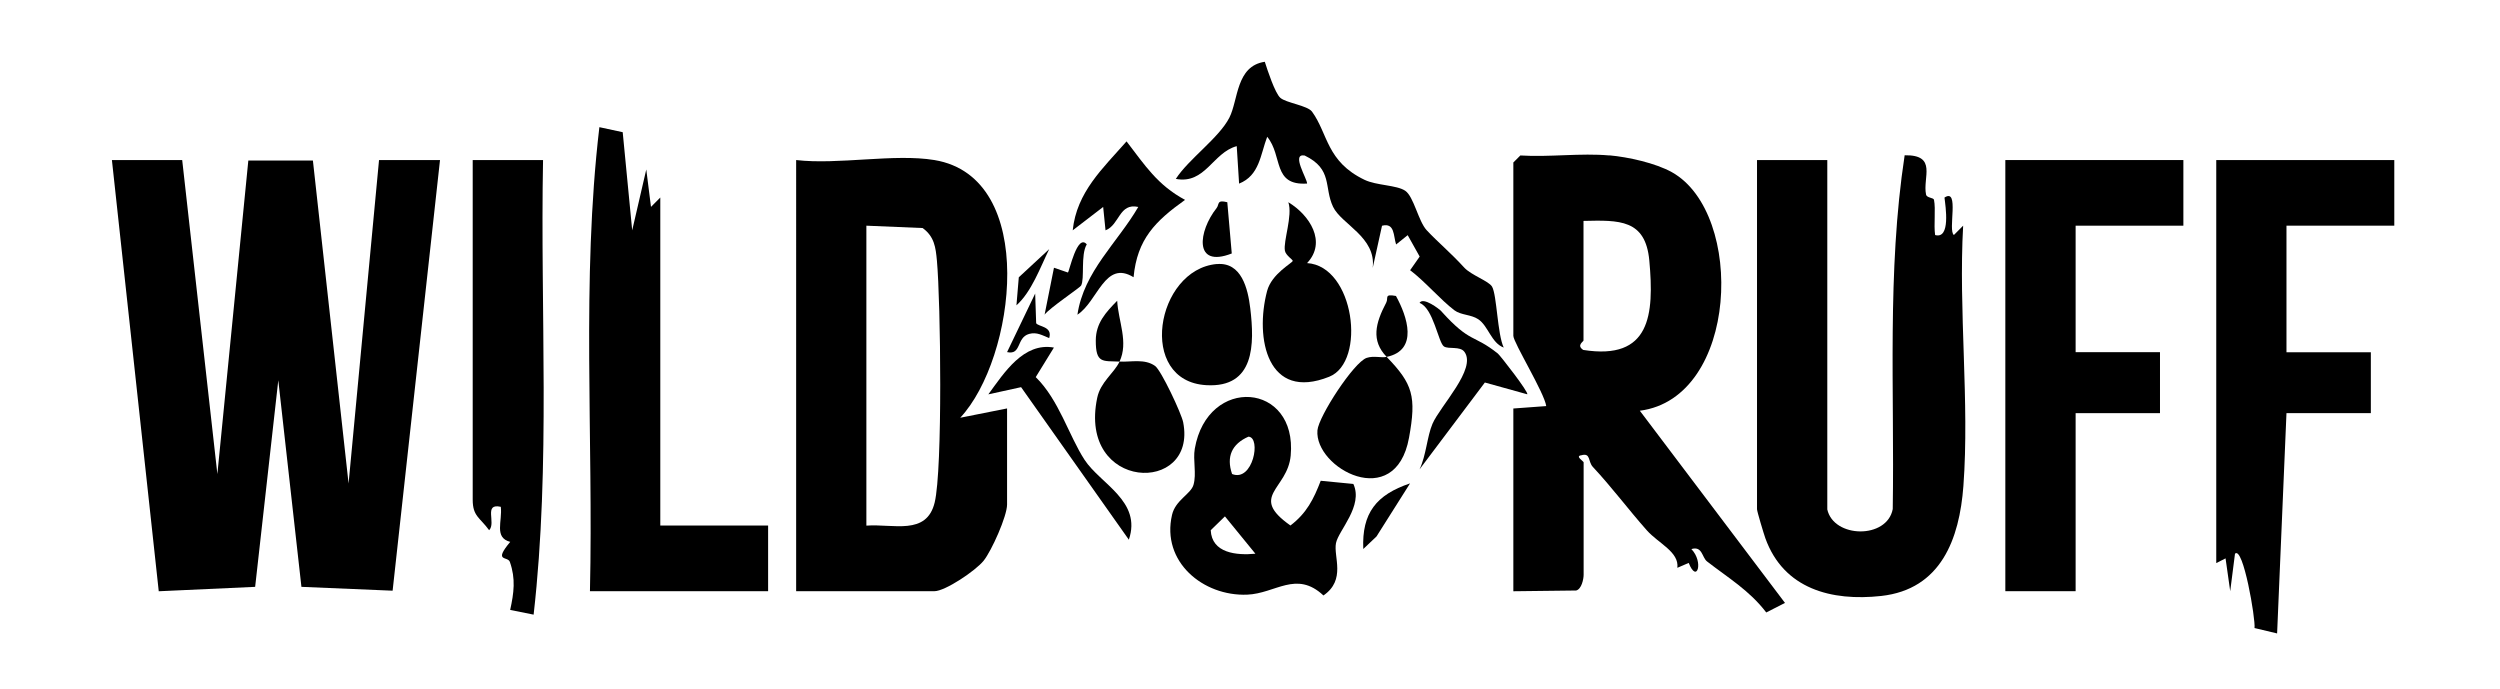 <?xml version="1.0" encoding="UTF-8"?>
<svg xmlns="http://www.w3.org/2000/svg" id="Layer_1" version="1.1" viewBox="0 0 403 111">
  <!-- Generator: Adobe Illustrator 29.1.0, SVG Export Plug-In . SVG Version: 2.1.0 Build 142)  -->
  <polygon points="29.37 25.8 35.04 76.42 40.03 25.88 50.44 25.88 56.19 77.94 61.1 25.8 70.93 25.8 63.29 95.22 48.59 94.6 44.86 61.3 41.13 94.6 25.59 95.31 18.04 25.8 29.37 25.8"></polygon>
  <path d="M259.42,25.04c3.03.27,7.45,1.24,10.11,2.73,11.82,6.65,10.74,36.38-5.19,38.44l23.4,30.98-3.02,1.54c-2.72-3.57-6.2-5.62-9.55-8.23-.82-.64-.74-2.53-2.52-1.99,2.02,2.1.9,5.63-.43,2.23l-1.83.79c.31-2.57-3.05-3.93-4.92-6.04-2.98-3.36-5.61-6.91-8.7-10.22-.82-.88-.31-2.32-1.86-1.88-1.07.13.37.96.37,1.14v18.13c0,.68-.33,2.32-1.21,2.53l-10.12.12v-29.46l5.3-.39c-.27-2.09-5.3-10.26-5.3-11.32v-27.95l1.13-1.13c4.66.3,9.76-.42,14.35,0ZM255.26,35.62v19.26c0,.2-1.18.78-.04,1.53,10.83,1.71,11.45-5.65,10.65-14.41-.61-6.67-4.85-6.52-10.61-6.39Z"></path>
  <path d="M150.63,25.8c16.86,2.8,13.06,32.01,4.16,41.54l7.55-1.5v15.49c0,1.87-2.48,7.44-3.78,9.06s-6.21,4.91-7.93,4.91h-22.29V25.8c6.75.79,15.84-1.07,22.29,0ZM139.67,84.73c4.33-.32,9.7,1.65,11-3.73s.97-32.29.36-38.99c-.2-2.15-.41-3.87-2.3-5.25l-9.07-.38v48.35Z"></path>
  <path d="M294.55,82.08c1,4.7,9.65,4.86,10.56-.02.3-19.02-.95-38.19,1.92-57.03,5.33-.09,2.87,3.62,3.45,6.33.12.57,1.2.48,1.28.85.3,1.51-.06,4.01.18,5.68,2.53.7,1.68-4.62,1.51-6.04,2.48-1.65.5,5.36,1.52,6.03l1.49-1.5c-.77,13.66,1.04,28.43.04,41.96-.64,8.55-3.61,16.66-13.25,17.73-8.01.88-15.71-1.12-18.67-9.29-.26-.73-1.35-4.35-1.35-4.69V25.8h11.33v56.28Z"></path>
  <path d="M385.96,25.8v10.58h-17.38v20.4h13.6v9.82h-13.6l-1.51,35.51-3.64-.87c.19-1.41-1.84-13.31-3.15-11.98l-.77,6.04-.75-5.29-1.5.76V25.8h28.71Z"></path>
  <polygon points="351.96 25.8 351.96 36.38 334.59 36.38 334.59 56.77 348.19 56.77 348.19 66.6 334.59 66.6 334.59 95.3 323.26 95.3 323.26 25.8 351.96 25.8"></polygon>
  <path d="M95.1,95.3c.57-24.91-1.4-50.08,1.52-74.8l3.76.81,1.53,15.82,2.27-9.81.76,6.03,1.5-1.51v52.88h17.38v10.58h-28.71Z"></path>
  <path d="M87.54,25.8c-.47,24.42,1.24,49.02-1.52,73.28l-3.78-.76c.6-2.73.91-5.01-.05-7.74-.35-.98-2.71.08.06-3.23-2.65-.69-1.24-3.32-1.52-5.65-2.84-.64-.72,2.6-1.88,3.77-1.49-2.05-2.65-2.23-2.65-4.91V25.8h11.33Z"></path>
  <path d="M218.16,78.01c1.64,3.55-2.39,7.48-2.8,9.54-.43,2.19,1.66,5.91-2.02,8.44-4.38-4.1-7.72-.31-12.3-.13-7.09.28-13.86-5.3-12.11-12.86.55-2.39,3.03-3.35,3.46-4.84.52-1.79-.11-3.96.21-5.83,2.06-11.85,16.55-10.71,15.46,1.11-.51,5.51-6.82,6.5-.04,11.27,2.6-1.98,3.74-4.24,4.88-7.21l5.24.51ZM198.61,76.41c3.36,1.36,4.74-5.92,2.64-6.02-2.68,1.18-3.6,3.22-2.64,6.02ZM202.37,89.26l-4.91-6.02-2.29,2.23c.17,3.7,4.15,4.08,7.2,3.79Z"></path>
  <path d="M203.88,9.94c.43,1.35,1.64,5.05,2.5,5.82.92.83,4.39,1.24,5.12,2.24,2.59,3.56,2.31,8.04,8.47,10.99,1.91.92,5.17.83,6.55,1.76s2.12,4.92,3.46,6.36c1.82,1.95,3.78,3.54,6.06,6.03,1.12,1.22,3.95,2.16,4.48,3.07.78,1.34.85,7.65,1.88,9.82-2.01-.75-2.49-3.5-4.11-4.57-1.17-.78-2.77-.64-3.84-1.44-2.25-1.7-4.75-4.67-7.14-6.46l1.54-2.2-1.93-3.45-1.87,1.5c-.45-1.38-.19-3.56-2.27-3.02l-1.5,6.8c.59-4.98-5.04-7.02-6.39-9.85-1.5-3.16-.01-6.06-4.58-8.27-2.24-.4.44,3.8.39,4.52-5.63.36-3.87-4.44-6.43-7.54-1.1,2.89-1.23,6.23-4.53,7.55l-.38-6.04c-3.87,1.04-5.06,6.18-9.82,5.28,2.05-3.19,6.97-6.61,8.63-9.87,1.46-2.86,1.05-8.32,5.71-9.01Z"></path>
  <path d="M210.69,42.41c7.64.46,9.61,15.9,3.58,18.32-9.96,3.99-12.02-6.18-10.02-13.8.74-2.83,4.14-4.56,4.14-4.88,0-.21-1.12-.88-1.26-1.62-.3-1.53,1.28-5.67.55-7.83,3.44,2.07,6.24,6.41,3.02,9.81Z"></path>
  <path d="M196.15,42.57c3.98-.36,5.01,3.96,5.39,7.11.7,5.83.73,12.85-7.07,12.41-11.23-.63-8.16-18.65,1.67-19.53Z"></path>
  <path d="M223.53,57.53c-2.55-2.63-1.81-5.44-.07-8.75.4-.76-.4-1.44,1.57-1.07,1.83,3.32,3.66,8.74-1.5,9.82,4.22,4.36,4.82,6.37,3.6,13.05-2.2,12.01-15.26,4.88-14.76-1.21.19-2.25,5.87-10.99,7.94-11.68,1.14-.38,2.33.03,3.21-.16Z"></path>
  <path d="M180.47,58.29c1.89.09,4.05-.5,5.73.7.98.7,4.25,7.65,4.53,9.09,2.29,11.73-17.01,11.12-13.86-3.95.54-2.58,2.69-3.93,3.6-5.84-2.7-.13-3.85.35-3.83-3.43.02-2.78,1.6-4.49,3.45-6.38.18,3.32,1.86,6.69.37,9.82Z"></path>
  <path d="M182.73,44.69c-4.63-2.86-5.75,3.89-9.05,6.04,1.03-6.98,6.47-11.62,9.81-17.37-3.11-.69-3,2.89-5.28,3.77l-.38-3.77-4.91,3.77c.64-6.17,4.87-10,8.68-14.34,2.96,3.85,4.98,7.04,9.43,9.43-4.77,3.41-7.72,6.3-8.3,12.47Z"></path>
  <path d="M169.89,56.03l-2.93,4.76c3.74,3.65,5.35,9.46,7.87,13.33s9.27,6.66,7.14,12.88l-17.37-24.59-5.28,1.16c2.54-3.47,5.68-8.43,10.58-7.54Z"></path>
  <path d="M232.36,50.2c4.71,5.21,5.09,3.61,9.09,6.79.38.3,5.06,6.32,4.74,6.57l-6.83-1.9-10.53,14c1.07-2.23,1.22-5.33,2.09-7.35,1.24-2.88,7.17-8.87,5.14-11.6-.71-.95-2.54-.38-3.29-.86-.91-.58-1.71-6.21-3.94-7.02.58-1.03,3.21,1,3.54,1.36Z"></path>
  <path d="M175.18,39.4c-1.01,1.71-.3,5.54-.91,6.64-.18.33-5.12,3.64-5.88,4.68l1.51-7.56,2.25.77c.23-.17,1.49-6.35,3.04-4.54Z"></path>
  <path d="M197.84,32.6l.72,8.26c-6.24,2.44-5.36-3.66-2.45-7.31.48-.6-.02-1.4,1.73-.95Z"></path>
  <path d="M219.76,88.5c-.25-5.82,2.11-8.74,7.54-10.58l-5.41,8.56-2.13,2.02Z"></path>
  <path d="M167.03,52.1c.34.58,2.69.49,2.1,2.4-1.08-.42-1.98-1.02-3.24-.67-2.08.58-1.2,3.46-3.55,2.93l4.53-9.44.16,4.78Z"></path>
  <path d="M169.13,40.16c-1.44,2.95-2.85,6.89-5.28,9.06l.38-4.52,4.9-4.54Z"></path>
</svg>
